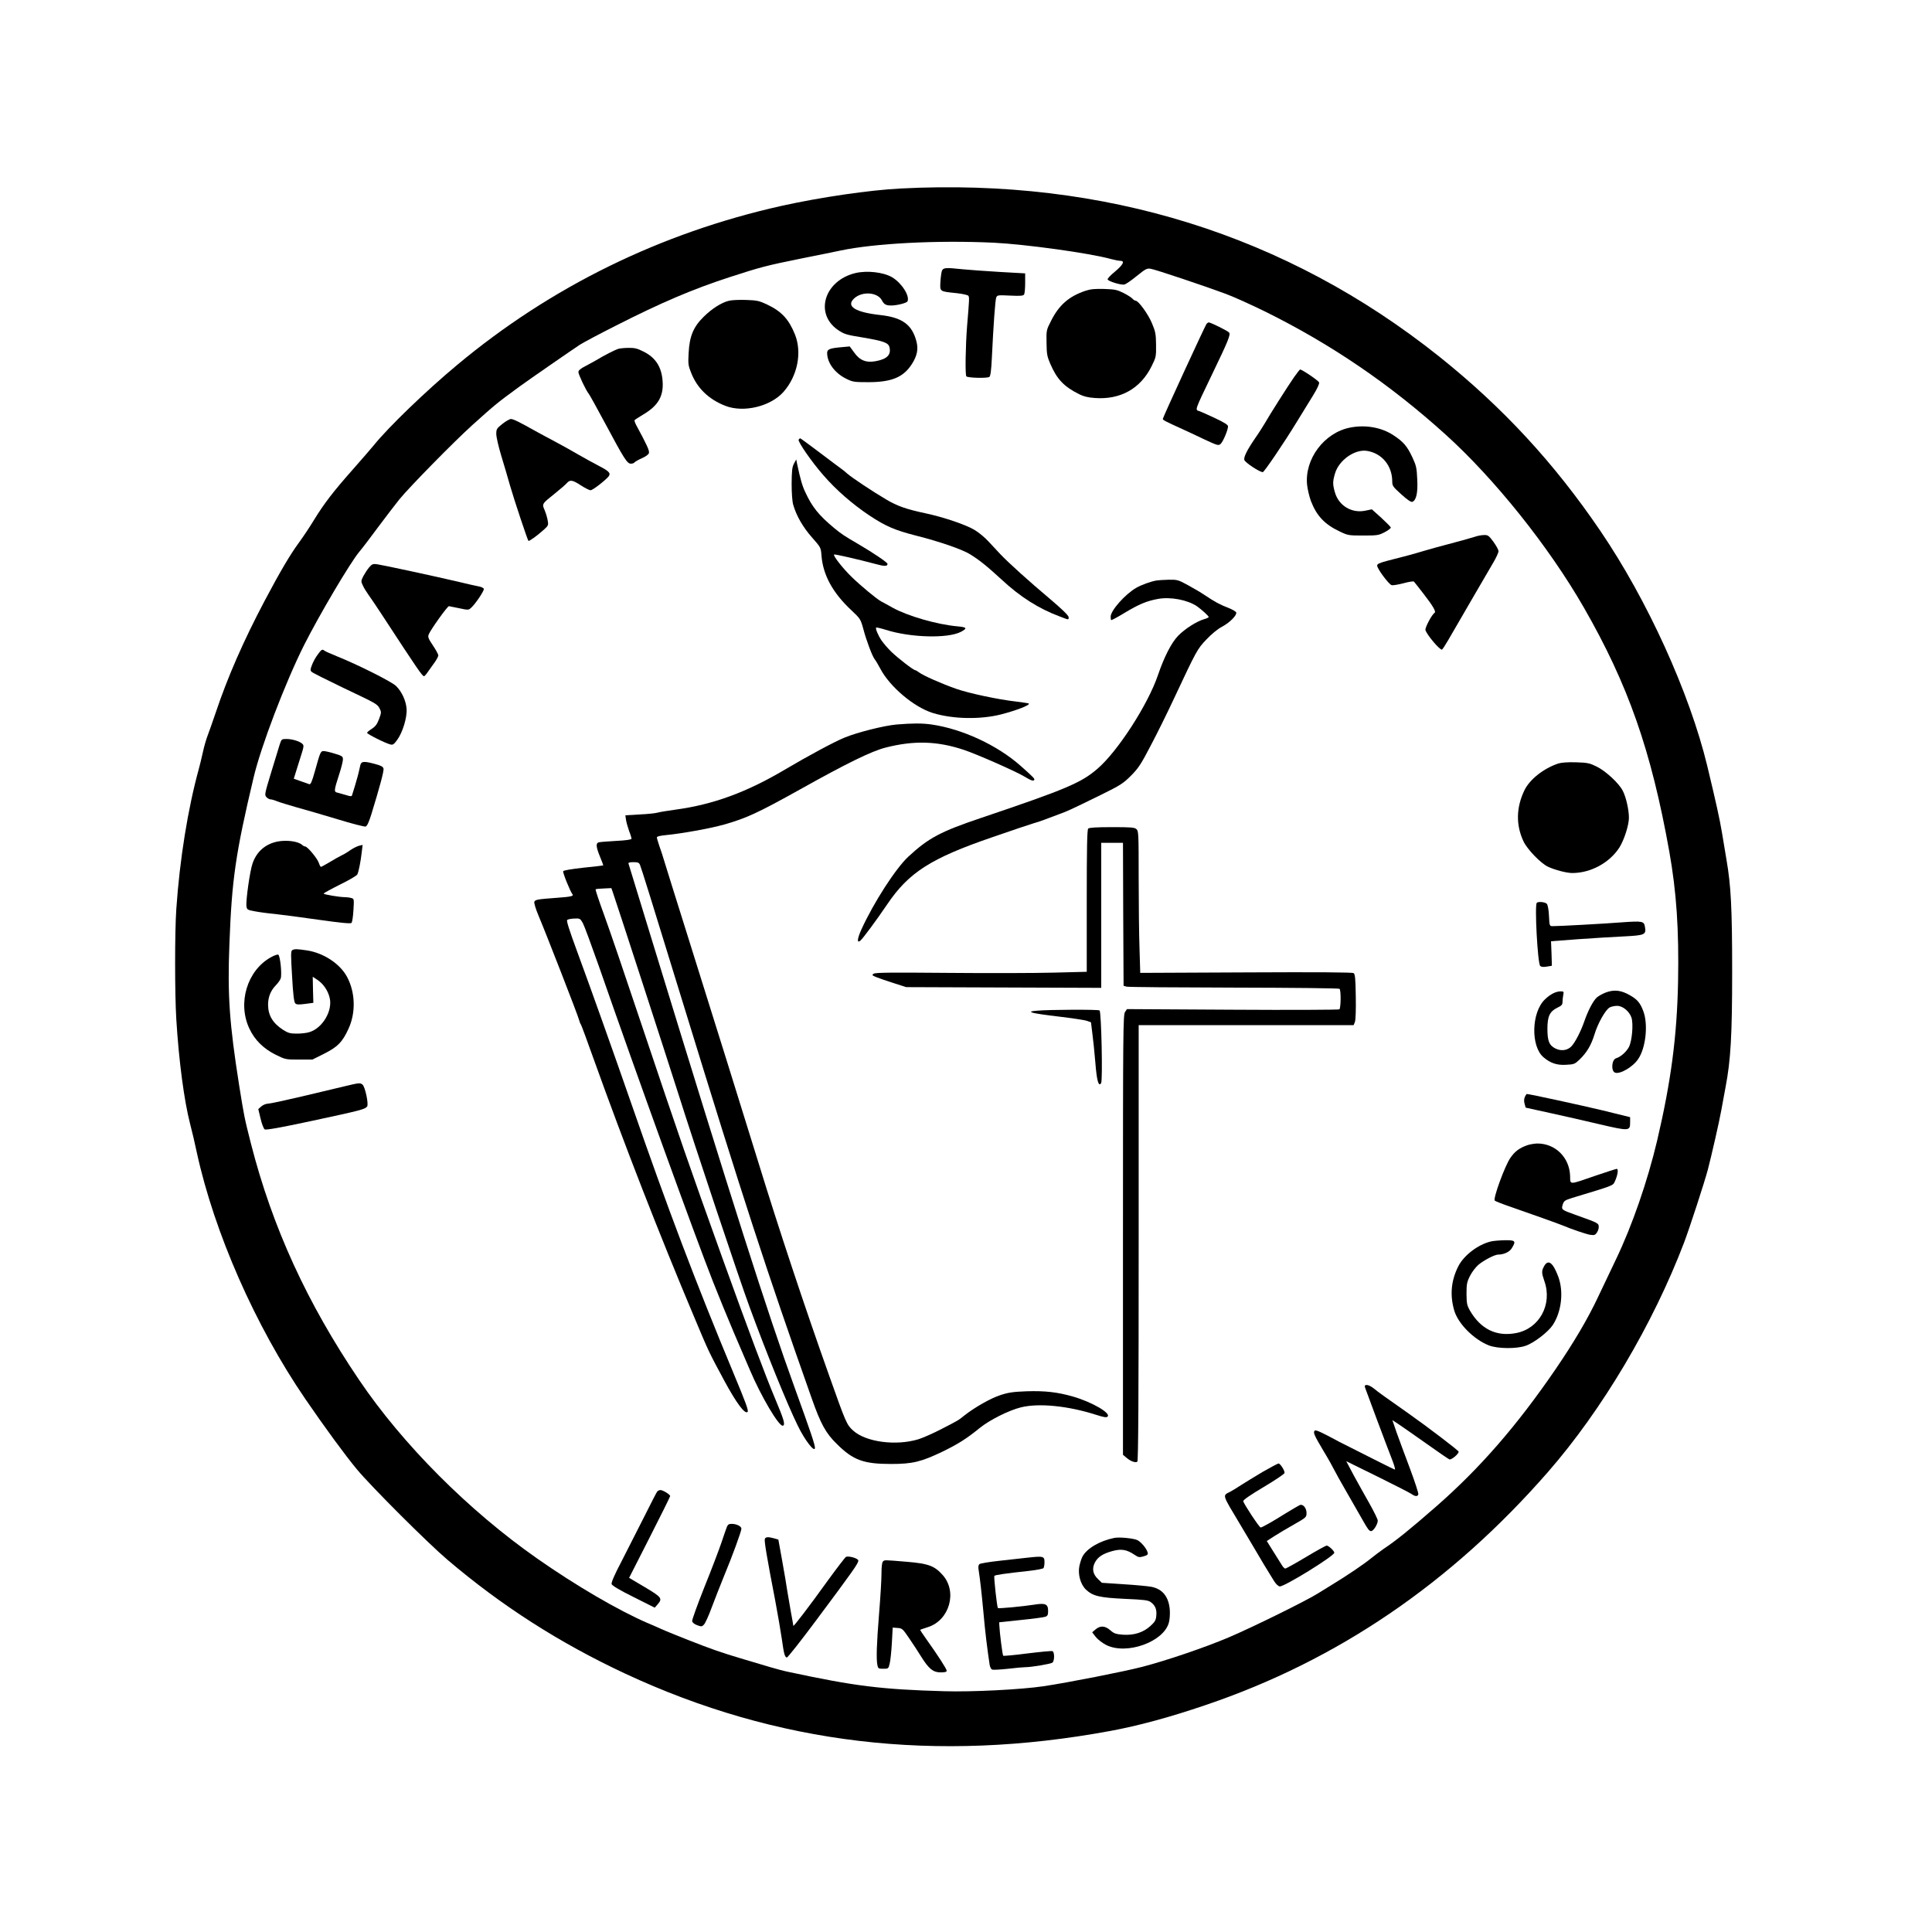 <?xml version="1.0" encoding="UTF-8" standalone="yes"?>
<svg version="1.0" xmlns="http://www.w3.org/2000/svg" width="1600px" height="1600px" viewBox="0 0 1600 1600" preserveAspectRatio="xMidYMid meet">
  <g transform="translate(0,1600) scale(0.1,-0.1)" fill="#000000" stroke="none">
    <path d="M7460 14439 c-260 -13 -668 -73 -988 -144 -1002 -224 -1911 -670
-2687 -1318 -256 -213 -569 -515 -689 -664 -21 -26 -100 -117 -175 -202 -161
-182 -236 -279 -323 -421 -35 -58 -91 -141 -124 -186 -72 -98 -156 -241 -282
-479 -176 -333 -307 -632 -406 -928 -26 -76 -56 -162 -67 -190 -11 -28 -29
-90 -39 -137 -10 -47 -26 -110 -34 -140 -90 -327 -158 -748 -186 -1160 -13
-188 -13 -699 0 -910 21 -346 65 -677 115 -870 14 -52 39 -158 55 -235 145
-664 484 -1435 898 -2040 160 -234 333 -470 429 -585 119 -143 588 -611 747
-746 451 -384 930 -690 1473 -944 1257 -586 2573 -742 4018 -475 232 43 488
112 788 214 1091 369 2032 1009 2837 1931 450 516 869 1223 1127 1900 45 119
169 499 197 605 29 111 95 399 111 490 9 50 25 135 35 190 43 224 55 429 55
960 0 525 -10 712 -47 925 -10 63 -28 166 -38 228 -19 113 -48 244 -122 552
-146 602 -495 1371 -885 1944 -382 562 -807 1022 -1335 1444 -1264 1007 -2771
1478 -4458 1391z m770 -449 c264 -13 793 -86 970 -135 30 -8 65 -15 78 -15 40
0 23 -33 -44 -89 -36 -29 -63 -58 -61 -65 5 -16 113 -49 139 -42 13 3 59 35
103 71 73 59 83 64 115 59 43 -7 459 -147 625 -209 66 -25 210 -90 320 -144
550 -272 1036 -603 1497 -1020 407 -368 854 -927 1144 -1431 368 -641 558
-1183 708 -2020 60 -336 81 -648 73 -1080 -9 -452 -58 -824 -173 -1315 -80
-338 -207 -704 -339 -980 -37 -77 -104 -219 -150 -315 -84 -179 -200 -376
-353 -600 -321 -469 -627 -820 -988 -1136 -213 -186 -335 -285 -434 -350 -30
-21 -77 -56 -105 -79 -56 -46 -197 -142 -324 -219 -46 -28 -96 -59 -110 -68
-93 -60 -543 -282 -745 -368 -201 -85 -513 -191 -716 -244 -155 -40 -612 -130
-820 -161 -183 -27 -591 -48 -820 -41 -524 15 -740 42 -1290 160 -36 7 -103
25 -150 39 -47 14 -157 47 -245 73 -149 44 -251 79 -435 152 -41 17 -100 40
-130 52 -30 12 -73 30 -95 40 -22 10 -74 33 -115 50 -240 104 -590 308 -910
532 -569 398 -1115 946 -1476 1480 -431 637 -719 1265 -896 1958 -55 217 -55
218 -98 485 -80 509 -97 744 -80 1170 20 533 51 747 200 1375 60 256 262 786
418 1097 126 250 383 685 458 774 21 24 89 114 152 199 64 85 144 191 179 234
81 100 452 478 605 616 192 173 209 186 388 317 79 58 450 314 502 348 35 22
169 93 298 158 380 193 634 301 940 401 262 85 304 96 600 156 140 28 284 57
320 65 283 60 803 87 1270 65z"/>
    <path d="M7800 13756 c-4 -13 -10 -54 -12 -92 -4 -80 -8 -77 136 -92 52 -6 91
-15 96 -22 8 -14 8 -25 -11 -250 -13 -168 -17 -405 -6 -417 14 -13 176 -17
191 -4 9 8 15 53 20 154 13 276 28 480 36 502 8 21 12 22 115 17 84 -4 109 -2
116 9 5 8 9 50 9 95 l0 80 -212 12 c-117 7 -254 17 -305 22 -143 15 -162 14
-173 -14z"/>
    <path d="M7086 13739 c-259 -61 -344 -336 -146 -472 51 -34 68 -40 205 -62
171 -29 212 -43 221 -80 16 -63 -20 -99 -113 -116 -80 -15 -133 6 -180 73
l-36 49 -76 -7 c-89 -8 -111 -17 -111 -47 0 -81 64 -168 159 -214 52 -26 65
-28 181 -28 195 0 293 41 363 152 42 66 53 121 37 184 -36 140 -117 200 -300
220 -207 23 -286 72 -217 137 66 62 195 53 231 -16 17 -33 34 -42 76 -42 49 0
131 21 136 35 19 47 -51 154 -130 200 -72 41 -205 56 -300 34z"/>
    <path d="M8990 13592 c-137 -46 -219 -117 -285 -248 -40 -78 -40 -80 -38 -184
1 -92 5 -113 31 -173 55 -127 112 -188 238 -251 37 -19 74 -28 130 -32 212
-16 379 77 471 263 37 75 38 80 37 178 -1 89 -5 109 -34 178 -31 75 -112 187
-136 187 -6 0 -17 7 -25 16 -7 9 -40 30 -73 47 -54 27 -72 31 -161 34 -77 2
-113 -1 -155 -15z"/>
    <path d="M6036 13509 c-62 -15 -140 -65 -208 -132 -85 -83 -118 -161 -125
-300 -5 -89 -4 -103 21 -165 50 -127 145 -219 283 -273 152 -59 375 -5 482
116 116 132 154 325 95 474 -51 127 -111 192 -231 249 -66 31 -83 35 -175 38
-57 2 -121 -1 -142 -7z"/>
    <path d="M9992 13318 c-13 -18 -362 -775 -362 -787 0 -10 20 -20 165 -86 33
-15 113 -52 177 -83 112 -52 119 -54 137 -38 20 18 61 116 61 145 0 13 -31 32
-107 68 -60 28 -118 54 -130 58 -38 11 -42 -1 105 305 132 274 155 329 141
346 -11 14 -153 84 -169 84 -4 0 -12 -6 -18 -12z"/>
    <path d="M5120 13111 c-26 -8 -120 -56 -177 -91 -18 -11 -60 -33 -93 -51 -42
-21 -60 -37 -60 -50 0 -20 63 -153 85 -179 7 -8 68 -118 136 -245 160 -299
183 -335 214 -335 13 0 27 5 30 11 4 5 31 21 60 34 31 13 56 31 59 43 6 18
-15 65 -105 231 -10 19 -16 37 -14 41 3 4 36 26 75 49 129 77 172 161 155 299
-13 104 -63 175 -157 221 -49 25 -73 31 -122 30 -34 0 -72 -4 -86 -8z"/>
    <path d="M10718 12878 c-53 -76 -204 -314 -243 -383 -16 -27 -52 -84 -81 -125
-66 -96 -96 -157 -89 -179 7 -22 126 -101 153 -101 11 0 176 243 279 412 43
70 104 170 136 221 37 60 55 100 51 110 -5 15 -141 107 -157 107 -3 0 -25 -28
-49 -62z"/>
    <path d="M4161 12490 c-47 -38 -51 -43 -51 -84 0 -25 18 -102 39 -173 21 -70
56 -186 76 -258 34 -118 143 -444 151 -454 5 -6 72 42 123 88 42 37 44 41 37
79 -3 22 -15 61 -25 86 -24 54 -25 52 89 143 41 33 84 70 94 82 27 30 47 27
117 -19 34 -22 70 -40 80 -40 17 0 118 78 148 113 22 27 7 44 -76 87 -43 22
-121 65 -173 95 -52 31 -138 78 -190 106 -52 27 -126 68 -165 89 -130 73 -184
100 -204 100 -10 0 -42 -18 -70 -40z"/>
    <path d="M11181 12459 c-215 -42 -379 -262 -356 -476 4 -36 18 -95 31 -131 47
-123 114 -195 240 -254 67 -32 73 -33 194 -33 118 0 128 2 178 28 29 15 52 33
50 39 -3 7 -39 43 -80 81 l-77 69 -53 -11 c-112 -24 -220 40 -252 149 -20 67
-20 93 0 159 32 110 164 203 265 187 124 -20 209 -123 209 -254 0 -35 6 -44
75 -106 48 -44 81 -66 91 -62 33 12 47 75 41 186 -4 93 -8 113 -39 180 -45 96
-75 131 -159 186 -99 65 -230 88 -358 63z"/>
    <path d="M6614 12359 c-9 -15 109 -186 206 -296 104 -120 237 -236 377 -330
136 -90 210 -123 390 -169 191 -48 376 -112 443 -152 78 -48 139 -96 265 -212
155 -144 308 -241 483 -306 75 -29 72 -29 72 -5 0 13 -54 66 -157 153 -169
142 -342 298 -409 369 -23 24 -67 71 -97 104 -31 34 -84 78 -119 98 -71 42
-253 104 -403 136 -160 34 -234 60 -325 114 -114 67 -288 183 -325 216 -16 15
-40 34 -52 42 -11 8 -91 67 -176 132 -85 64 -157 117 -160 117 -3 0 -9 -5 -13
-11z"/>
    <path d="M6575 12160 c-15 -29 -18 -58 -19 -165 0 -78 5 -148 13 -175 26 -91
80 -185 154 -269 74 -84 75 -85 80 -150 12 -162 93 -311 249 -456 73 -69 75
-72 98 -155 25 -96 75 -227 94 -250 7 -8 28 -43 46 -77 79 -151 280 -320 436
-368 167 -51 393 -55 566 -11 130 34 241 77 228 90 -3 2 -50 9 -105 16 -150
17 -388 68 -495 105 -120 42 -276 111 -308 136 -14 10 -28 19 -33 19 -14 0
-141 98 -197 152 -29 28 -65 70 -81 93 -29 43 -53 100 -45 108 3 2 39 -6 80
-19 205 -65 512 -73 621 -17 57 30 51 39 -29 46 -168 15 -413 86 -535 154 -37
21 -80 44 -95 52 -36 19 -168 128 -246 204 -75 73 -158 180 -144 185 10 3 206
-42 344 -79 72 -20 98 -20 98 1 0 12 -116 90 -235 160 -122 71 -148 88 -208
138 -126 105 -181 173 -237 294 -27 57 -40 104 -68 233 l-8 40 -19 -35z"/>
    <path d="M12215 11555 c-37 -12 -113 -33 -260 -72 -33 -8 -103 -28 -155 -43
-100 -30 -171 -49 -310 -84 -67 -18 -85 -26 -85 -40 0 -26 96 -155 120 -162
12 -3 56 5 99 16 43 12 82 18 86 13 4 -4 39 -49 78 -99 79 -102 107 -150 93
-159 -23 -13 -82 -126 -76 -143 12 -40 115 -162 136 -162 4 0 27 35 52 78 95
164 334 576 375 645 23 39 42 81 42 92 0 12 -19 46 -42 78 -38 51 -45 57 -77
56 -20 0 -54 -6 -76 -14z"/>
    <path d="M3056 11300 c-15 -18 -36 -51 -48 -73 -19 -39 -19 -42 -3 -76 9 -20
30 -54 46 -76 16 -22 65 -94 108 -160 304 -465 338 -515 353 -515 4 0 19 17
33 38 14 20 39 55 55 77 16 22 29 48 30 57 0 9 -20 46 -45 83 -37 55 -43 70
-35 90 15 39 155 235 168 235 3 0 41 -8 84 -17 75 -16 78 -16 99 3 37 33 111
144 106 158 -3 7 -23 17 -44 20 -21 4 -94 20 -163 37 -177 42 -627 139 -676
146 -36 5 -43 2 -68 -27z"/>
    <path d="M9580 11193 c-49 -8 -126 -36 -170 -61 -92 -53 -212 -188 -212 -239
0 -13 2 -26 4 -28 3 -3 53 24 112 60 120 72 183 98 276 115 104 19 245 -8 323
-61 38 -27 97 -80 97 -89 0 -4 -19 -13 -42 -19 -61 -19 -154 -78 -211 -136
-55 -56 -116 -175 -167 -325 -82 -243 -334 -634 -503 -778 -134 -115 -258
-168 -957 -404 -340 -114 -441 -168 -607 -322 -105 -97 -288 -381 -389 -603
-35 -77 -39 -118 -9 -93 22 18 138 176 222 300 179 265 362 382 869 556 170
59 325 111 344 116 19 5 58 18 85 28 28 11 82 31 120 45 77 28 88 33 350 161
164 81 186 95 250 159 61 61 83 93 164 249 52 98 139 274 193 390 188 401 194
412 269 490 41 44 92 86 128 105 64 34 124 94 119 118 -2 8 -30 25 -63 38 -69
26 -117 52 -197 106 -31 21 -94 58 -140 83 -80 44 -89 46 -159 45 -41 -1 -85
-4 -99 -6z"/>
    <path d="M2631 10579 c-17 -22 -38 -61 -47 -85 -15 -39 -15 -47 -3 -58 8 -8
124 -66 259 -131 282 -134 285 -135 305 -175 14 -27 13 -34 -6 -85 -16 -43
-30 -61 -60 -81 -21 -13 -39 -28 -39 -33 0 -10 151 -86 192 -96 21 -6 30 0 57
37 46 63 84 188 78 260 -6 67 -39 139 -86 186 -35 36 -319 178 -491 247 -52
21 -99 42 -104 47 -17 14 -25 9 -55 -33z"/>
    <path d="M7425 10000 c-103 -9 -326 -65 -432 -109 -86 -35 -306 -154 -492
-264 -317 -188 -595 -290 -906 -332 -66 -9 -133 -20 -150 -25 -16 -5 -83 -12
-148 -15 l-118 -7 6 -42 c4 -22 16 -63 26 -91 11 -27 19 -55 19 -61 0 -7 -45
-14 -127 -18 -71 -4 -136 -9 -145 -12 -25 -7 -22 -38 11 -119 16 -38 28 -71
27 -72 -1 -1 -75 -10 -165 -19 -99 -11 -165 -22 -167 -29 -5 -12 59 -169 77
-191 12 -15 -14 -21 -126 -29 -163 -12 -184 -15 -190 -34 -3 -10 12 -60 34
-112 57 -134 330 -834 337 -867 4 -15 10 -31 15 -37 4 -5 53 -138 109 -295
248 -692 540 -1442 828 -2125 124 -296 121 -289 249 -527 102 -189 172 -282
194 -261 10 10 -14 75 -114 315 -317 761 -545 1364 -845 2228 -153 440 -334
949 -457 1283 -60 163 -85 241 -78 248 6 6 32 11 59 12 46 2 49 1 71 -38 12
-22 71 -182 132 -355 316 -909 798 -2240 946 -2615 45 -115 123 -304 172 -420
50 -115 109 -255 133 -310 94 -222 243 -473 274 -462 21 8 8 51 -64 222 -80
190 -220 562 -437 1165 -279 777 -345 967 -675 1950 -126 377 -263 779 -305
893 -42 114 -73 210 -71 212 3 3 33 6 68 7 l63 3 14 -40 c26 -73 439 -1344
538 -1655 136 -431 509 -1549 593 -1775 139 -379 311 -803 398 -980 59 -123
143 -230 143 -185 0 27 -38 139 -167 495 -226 622 -515 1528 -1177 3690 -108
352 -198 646 -200 653 -3 8 9 12 41 12 37 0 46 -4 54 -22 15 -38 97 -302 354
-1138 506 -1646 688 -2205 1068 -3280 75 -213 117 -290 210 -380 134 -133 220
-164 448 -164 178 0 250 18 427 103 129 63 197 106 308 196 83 67 242 146 340
170 149 37 392 12 623 -62 66 -21 85 -24 95 -14 28 28 -130 120 -286 165 -129
37 -232 49 -385 44 -111 -4 -152 -10 -218 -32 -78 -25 -212 -101 -297 -168
-52 -42 -51 -41 -193 -114 -65 -34 -150 -71 -187 -83 -186 -57 -437 -24 -542
72 -53 48 -59 62 -199 457 -202 567 -415 1209 -586 1765 -119 386 -389 1250
-601 1925 -82 261 -161 513 -175 560 -14 47 -34 109 -45 138 -10 30 -19 60
-19 67 0 8 24 14 74 19 128 12 367 55 481 87 186 53 278 95 630 291 386 216
594 318 710 347 234 60 428 54 647 -19 106 -35 430 -178 498 -219 58 -35 78
-42 85 -30 6 9 -6 22 -112 116 -194 172 -483 306 -738 343 -78 11 -156 11
-290 0z"/>
    <path d="M2316 9833 c-8 -27 -40 -131 -71 -232 -53 -174 -55 -184 -39 -202 9
-10 25 -19 34 -19 10 0 34 -7 55 -16 20 -8 92 -30 158 -49 67 -18 220 -63 340
-99 120 -37 226 -64 235 -61 12 3 27 37 46 97 70 228 107 364 102 383 -4 16
-21 25 -70 38 -93 25 -114 23 -122 -10 -16 -74 -27 -113 -45 -173 -11 -36 -22
-70 -24 -77 -3 -9 -14 -9 -47 2 -24 7 -56 16 -71 20 -33 7 -33 13 14 159 16
49 29 102 29 117 0 25 -6 29 -69 48 -38 12 -79 21 -90 21 -26 0 -29 -8 -72
-163 -27 -95 -36 -116 -49 -111 -8 3 -40 15 -71 25 l-56 20 24 77 c13 42 32
104 43 137 16 51 17 62 5 74 -20 21 -84 41 -132 41 -41 0 -42 -1 -57 -47z"/>
    <path d="M12905 9677 c-122 -41 -236 -131 -280 -221 -69 -143 -72 -288 -8
-424 31 -66 143 -182 203 -210 58 -27 154 -52 201 -52 152 0 308 84 390 211
39 62 79 185 79 247 0 66 -24 172 -51 223 -31 62 -141 164 -217 201 -57 28
-74 32 -170 35 -70 2 -121 -2 -147 -10z"/>
    <path d="M9012 9138 c-9 -9 -12 -156 -12 -599 l0 -587 -277 -7 c-153 -4 -546
-5 -875 -2 -471 4 -600 3 -613 -7 -16 -11 -13 -14 24 -29 22 -9 87 -31 143
-49 l103 -33 808 -3 807 -3 0 601 0 600 90 0 90 0 2 -592 3 -592 25 -7 c14 -4
415 -7 892 -8 494 -1 869 -5 872 -10 13 -20 10 -162 -2 -170 -7 -4 -406 -6
-886 -3 l-873 5 -16 -24 c-16 -22 -17 -167 -17 -1845 l0 -1822 31 -26 c33 -28
72 -42 88 -31 8 4 11 554 11 1811 l0 1804 890 0 890 0 11 27 c6 17 9 101 7
211 -2 149 -6 185 -18 193 -10 7 -300 9 -891 6 l-876 -4 -6 201 c-4 110 -7
375 -7 587 0 361 -1 387 -18 402 -16 15 -45 17 -203 17 -131 0 -189 -4 -197
-12z"/>
    <path d="M2300 9031 c-102 -20 -174 -83 -208 -180 -22 -61 -57 -308 -51 -356
4 -28 8 -31 69 -42 36 -7 110 -17 165 -22 55 -6 218 -27 363 -48 186 -26 265
-34 273 -26 6 6 13 53 16 105 6 94 5 95 -18 101 -13 4 -36 7 -51 7 -46 0 -178
22 -178 30 0 3 61 37 135 74 74 36 139 74 144 84 11 21 28 106 37 186 l7 59
-29 -7 c-16 -4 -48 -20 -72 -36 -23 -17 -57 -37 -75 -45 -17 -8 -61 -33 -97
-55 -36 -21 -68 -39 -72 -39 -3 -1 -12 15 -18 34 -12 36 -94 135 -113 135 -6
0 -18 6 -26 14 -34 29 -127 41 -201 27z"/>
    <path d="M12727 8523 c-19 -18 7 -500 28 -522 9 -9 25 -11 55 -6 l42 7 -3 102
-4 101 225 17 c124 9 293 19 377 23 174 9 187 14 176 78 -8 49 -18 51 -200 38
-141 -11 -509 -31 -564 -31 -26 0 -27 1 -31 84 -2 49 -10 91 -17 100 -13 16
-72 22 -84 9z"/>
    <path d="M2420 8131 c-12 -8 -12 -37 -1 -218 8 -147 16 -212 26 -222 10 -11
28 -12 82 -5 l68 9 -3 108 -2 108 39 -26 c48 -32 87 -88 101 -148 27 -106 -59
-253 -169 -285 -21 -7 -67 -12 -103 -12 -53 0 -72 5 -110 29 -88 56 -127 120
-128 209 0 64 20 116 64 162 19 19 37 45 41 58 11 37 -5 190 -21 196 -7 3 -35
-7 -61 -22 -197 -109 -278 -381 -177 -592 45 -95 117 -165 219 -216 78 -38 81
-39 190 -39 l112 0 96 48 c112 56 153 97 203 207 62 134 57 303 -13 432 -59
108 -194 196 -330 217 -87 13 -104 13 -123 2z"/>
    <path d="M13302 7782 c-29 -11 -64 -30 -78 -43 -31 -28 -73 -109 -104 -199
-27 -79 -75 -172 -105 -204 -32 -35 -85 -43 -132 -20 -53 26 -68 62 -68 164 0
103 19 144 83 175 34 16 42 25 42 46 0 15 3 41 6 58 6 28 4 31 -20 31 -41 0
-87 -23 -133 -68 -111 -108 -117 -388 -10 -478 57 -49 112 -67 188 -62 64 3
71 6 110 43 60 58 96 118 124 209 28 93 92 205 126 223 13 7 41 13 61 13 47 0
101 -45 119 -97 17 -53 5 -191 -20 -242 -21 -41 -69 -84 -107 -95 -37 -11 -44
-106 -9 -119 40 -16 149 47 192 113 63 92 83 285 43 394 -27 72 -50 99 -114
135 -70 40 -126 47 -194 23z"/>
    <path d="M8590 7630 c-57 -5 -62 -7 -40 -16 14 -6 113 -21 220 -33 107 -13
211 -28 230 -35 l35 -12 11 -89 c7 -50 18 -159 25 -243 12 -153 27 -205 48
-172 14 21 2 593 -13 602 -13 9 -420 7 -516 -2z"/>
    <path d="M2850 7003 c-58 -14 -217 -52 -353 -84 -136 -32 -261 -59 -277 -59
-16 0 -41 -10 -55 -22 l-26 -23 19 -79 c10 -44 26 -84 34 -89 10 -7 134 15
399 72 395 85 431 94 449 117 15 17 -16 164 -38 182 -20 16 -27 15 -152 -15z"/>
    <path d="M12628 6915 c-7 -16 -8 -35 -2 -56 l9 -32 200 -44 c110 -24 296 -66
413 -94 244 -57 252 -56 252 16 l0 43 -227 56 c-180 43 -607 136 -629 136 -2
0 -10 -11 -16 -25z"/>
    <path d="M12649 6516 c-66 -23 -103 -51 -140 -104 -45 -63 -146 -339 -130
-355 5 -5 65 -29 133 -52 150 -52 406 -143 433 -155 65 -28 189 -70 223 -76
34 -5 42 -3 56 17 9 13 16 33 16 45 0 35 1 34 -195 104 -114 41 -116 42 -103
85 10 30 17 35 77 54 350 106 337 101 354 136 24 51 32 105 16 105 -8 -1 -86
-26 -174 -56 -226 -78 -210 -78 -212 -3 -5 154 -123 270 -273 269 -25 -1 -61
-7 -81 -14z"/>
    <path d="M12348 5719 c-107 -25 -225 -115 -271 -206 -60 -118 -71 -240 -33
-368 33 -109 162 -238 286 -287 72 -28 229 -30 305 -3 68 23 185 113 224 171
73 111 92 276 46 401 -45 121 -86 149 -120 82 -19 -36 -18 -52 5 -119 68 -193
-42 -394 -235 -430 -162 -31 -291 32 -381 185 -25 44 -28 58 -29 139 0 80 3
98 28 148 16 32 47 73 70 93 45 38 135 85 164 85 47 0 95 22 113 53 37 60 30
67 -57 66 -43 -1 -95 -5 -115 -10z"/>
    <path d="M11305 4508 c7 -22 174 -469 229 -610 14 -38 22 -68 18 -68 -4 0 -56
25 -117 56 -60 31 -155 78 -210 106 -55 27 -116 58 -135 68 -144 78 -193 101
-202 92 -15 -15 -5 -37 72 -167 39 -64 79 -136 90 -159 11 -22 51 -94 88 -158
71 -124 113 -197 150 -262 39 -70 52 -86 67 -86 19 0 55 57 55 87 0 11 -31 74
-68 140 -37 65 -96 171 -131 235 l-62 117 258 -127 c142 -70 269 -135 283
-145 30 -21 49 -22 56 -3 3 8 -28 103 -69 213 -41 109 -91 244 -111 300 l-35
102 49 -32 c27 -18 129 -89 228 -159 98 -70 186 -130 195 -134 16 -6 77 44 77
64 0 9 -264 210 -415 316 -167 117 -261 184 -291 210 -18 14 -42 26 -54 26
-17 0 -20 -4 -15 -22z"/>
    <path d="M10456 3810 c-65 -39 -144 -87 -175 -107 -31 -21 -73 -46 -93 -57
-65 -33 -69 -18 76 -260 55 -92 112 -188 126 -212 14 -24 49 -84 78 -132 30
-48 66 -107 81 -132 16 -27 36 -46 49 -48 35 -5 452 252 452 279 0 15 -47 59
-63 59 -8 0 -85 -43 -172 -95 -87 -52 -164 -95 -171 -95 -7 0 -21 15 -31 33
-11 17 -43 69 -71 113 l-51 82 62 40 c34 22 108 66 165 98 100 57 102 59 102
95 0 40 -29 75 -55 65 -8 -3 -61 -34 -118 -69 -113 -71 -195 -117 -207 -117
-11 0 -142 199 -144 218 -1 10 58 51 169 117 94 56 171 108 173 116 3 19 -35
79 -50 79 -7 -1 -66 -32 -132 -70z"/>
    <path d="M5443 3648 c-6 -7 -55 -103 -110 -213 -56 -110 -140 -275 -187 -368
-58 -110 -85 -174 -81 -186 4 -12 68 -51 182 -107 l175 -88 24 27 c42 49 35
59 -106 143 l-130 77 170 334 c93 183 170 338 170 343 0 13 -60 50 -81 50 -9
0 -21 -6 -26 -12z"/>
    <path d="M6019 3353 c-6 -16 -27 -75 -46 -133 -20 -58 -82 -222 -140 -365 -57
-143 -102 -269 -101 -280 2 -12 17 -25 41 -34 35 -13 40 -13 57 5 10 10 40 75
65 144 26 69 71 184 100 255 70 168 145 374 145 395 0 20 -40 40 -81 40 -23 0
-32 -6 -40 -27z"/>
    <path d="M6334 3255 c-6 -15 16 -148 86 -510 21 -110 45 -254 55 -320 17 -121
23 -146 41 -152 6 -2 114 135 240 304 308 413 356 480 352 500 -3 18 -77 39
-102 30 -6 -3 -73 -90 -148 -193 -162 -225 -288 -390 -288 -378 0 5 -10 59
-21 119 -11 61 -24 139 -30 175 -5 36 -23 145 -41 243 l-32 177 -35 10 c-50
14 -71 12 -77 -5z"/>
    <path d="M9230 3264 c-121 -24 -230 -87 -266 -156 -8 -15 -19 -50 -25 -77 -14
-68 9 -153 55 -196 57 -53 111 -66 321 -76 161 -7 193 -11 215 -27 38 -28 51
-61 46 -112 -3 -38 -11 -51 -49 -86 -60 -54 -136 -78 -228 -72 -59 5 -73 10
-104 37 -44 38 -83 40 -122 7 l-28 -24 30 -39 c17 -21 56 -51 86 -66 168 -85
476 25 519 185 7 23 10 70 8 103 -8 111 -60 176 -154 194 -27 5 -130 15 -229
21 l-180 12 -32 31 c-42 40 -51 84 -27 134 24 48 66 76 147 98 73 20 119 12
181 -30 34 -23 41 -24 77 -14 33 10 38 16 33 33 -10 34 -53 85 -84 101 -30 15
-147 27 -190 19z"/>
    <path d="M8500 3099 c-41 -5 -142 -16 -225 -25 -82 -9 -156 -21 -163 -27 -10
-8 -12 -23 -7 -52 12 -78 24 -182 40 -355 13 -150 31 -296 51 -428 3 -18 12
-36 21 -39 8 -3 67 0 132 7 64 8 127 13 141 13 51 0 213 27 226 38 18 15 18
88 0 95 -8 3 -101 -6 -207 -19 -107 -14 -197 -22 -201 -19 -6 7 -30 195 -32
252 l-1 25 180 19 c99 10 190 22 203 27 18 7 22 16 22 48 0 57 -22 67 -114 52
-97 -15 -297 -34 -302 -28 -7 7 -35 258 -29 266 4 8 88 20 290 42 61 7 113 17
117 23 4 6 8 27 8 47 0 52 -7 54 -150 38z"/>
    <path d="M7312 3068 c-8 -8 -12 -46 -12 -102 0 -50 -9 -199 -20 -331 -20 -250
-24 -371 -14 -424 6 -29 9 -31 49 -31 42 0 43 1 53 43 6 23 14 100 18 170 l7
128 40 -3 c39 -3 43 -7 96 -85 31 -45 76 -114 100 -153 63 -101 99 -130 161
-130 37 0 50 4 50 14 0 14 -70 123 -174 269 -27 37 -47 69 -45 70 2 2 31 11
64 22 178 57 245 291 123 430 -68 77 -118 96 -298 111 -193 16 -184 16 -198 2z"/>
  </g>
</svg>